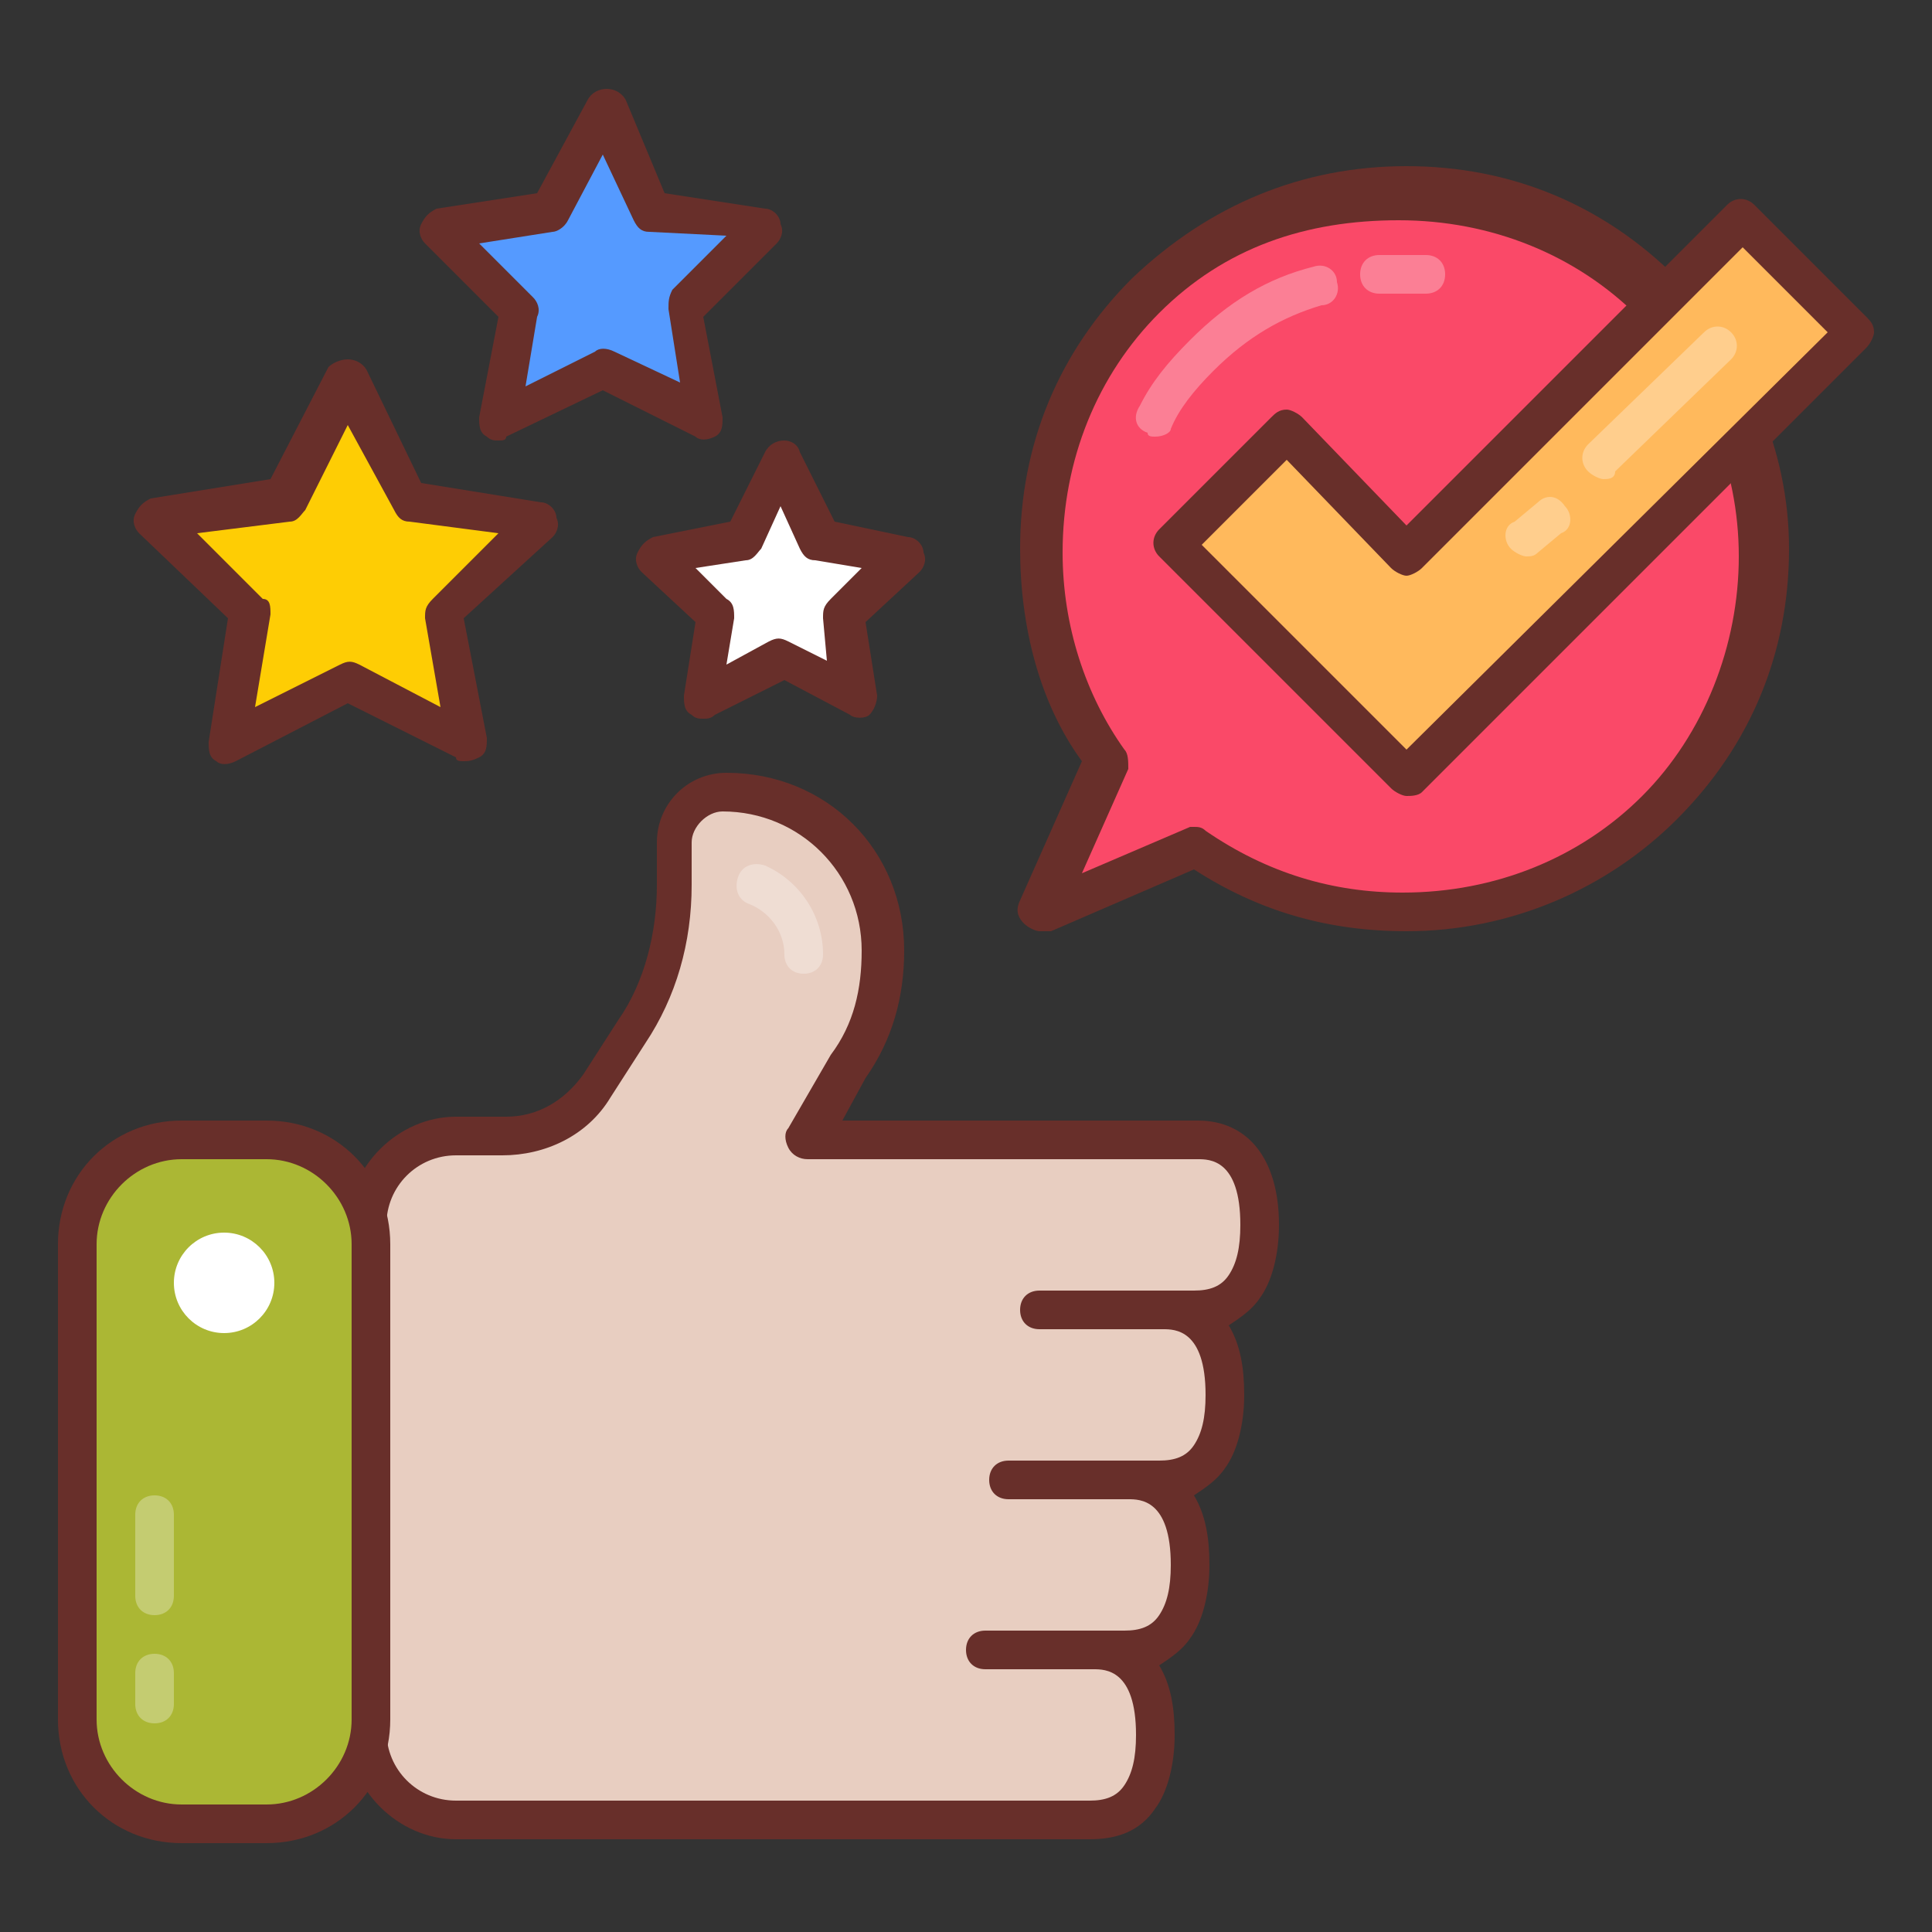<svg id="Layer_1" height="512" viewBox="0 0 50 50" width="512" xmlns="http://www.w3.org/2000/svg"><rect x="0" y="0" width="50" height="50" fill="#333333" stroke="none"/><g><g><path d="m45.6 14.3c0 2.6-1 4.9-2.7 6.6s-4 2.7-6.6 2.7c-2 0-3.8-.6-5.4-1.7l-4 1.7 1.7-3.9c-1.1-1.5-1.7-3.4-1.7-5.4 0-2.6 1-4.9 2.7-6.6 1.8-1.7 4.1-2.7 6.7-2.7s4.9 1 6.6 2.7c1.6 1.7 2.7 4 2.7 6.6z" fill="#fa4968"/><path d="m26.9 24.1c-.1 0-.3-.1-.4-.2-.2-.2-.2-.4-.1-.6l1.6-3.6c-1.1-1.5-1.6-3.5-1.6-5.5 0-2.7 1-5.1 2.9-7 2-1.9 4.4-2.9 7.1-2.9s5.1 1 7 2.9c1.8 2 2.9 4.4 2.9 7 0 2.7-1 5.1-2.9 7-1.8 1.8-4.3 2.9-7 2.9-2 0-3.8-.5-5.5-1.6l-3.7 1.6c-.2 0-.2 0-.3 0zm4-2.7c.1 0 .2 0 .3.1 1.6 1.1 3.3 1.6 5.1 1.6 2.4 0 4.6-.9 6.2-2.5s2.5-3.9 2.5-6.2-.9-4.5-2.6-6.2c-1.6-1.6-3.8-2.5-6.2-2.5s-4.5.7-6.2 2.4c-1.6 1.6-2.5 3.8-2.5 6.2 0 1.9.6 3.7 1.6 5.1.1.1.1.3.1.5l-1.2 2.7 2.8-1.2z" fill="#682f2a"/></g><g opacity=".3"><path d="m29.9 11.3c-.1 0-.2 0-.2-.1-.3-.1-.4-.4-.2-.7.3-.6.7-1.1 1.3-1.7 1-1 2-1.6 3.2-1.9.3-.1.6.1.6.4.1.3-.1.6-.4.6-1 .3-1.9.8-2.8 1.7-.5.5-.9 1-1.1 1.5 0 .1-.2.2-.4.2z" fill="#fff"/></g><g opacity=".3"><path d="m36.9 7.6h-1.2c-.3 0-.5-.2-.5-.5s.2-.5.5-.5h1.2c.3 0 .5.2.5.5s-.2.5-.5.5z" fill="#fff"/></g><g><path d="m20.9 29.5h10.1c1.2 0 1.6 1 1.6 2.2 0 .6-.1 1.2-.4 1.6s-.7.6-1.3.6h-.8c1.2 0 1.6 1 1.6 2.2 0 .6-.1 1.2-.4 1.6s-.7.6-1.3.6h-.8c1.2 0 1.6 1 1.6 2.2 0 .6-.1 1.2-.4 1.6s-.7.6-1.3.6h-.8c1.2 0 1.6 1 1.6 2.2 0 .6-.1 1.2-.4 1.6s-.7.6-1.3.6h-16.4c-1.2 0-2.3-1-2.3-2.3v-13.1c0-1.2 1-2.3 2.3-2.3h1.3c1 0 1.9-.5 2.4-1.3l.9-1.4c.7-1.1 1.1-2.4 1.1-3.8v-1.1c0-.7.6-1.3 1.3-1.3 2.3 0 4.1 1.8 4.1 4.1 0 1.1-.3 2.1-.9 3z" fill="#e8cec1"/><path d="m28.2 47.6h-16.4c-1.5 0-2.8-1.3-2.8-2.8v-13.1c0-1.5 1.3-2.8 2.8-2.8h1.3c.8 0 1.5-.4 2-1.1l.9-1.4c.7-1 1-2.3 1-3.5v-1.1c0-1 .8-1.8 1.8-1.8 2.6 0 4.6 2 4.6 4.6 0 1.2-.3 2.3-1 3.3l-.6 1.1h9.2c1.3 0 2.1 1 2.1 2.7 0 .8-.2 1.5-.5 1.9-.2.3-.5.5-.8.7.3.5.4 1.1.4 1.8 0 .8-.2 1.5-.5 1.9-.2.3-.5.5-.8.7.3.5.4 1.1.4 1.8 0 .8-.2 1.5-.5 1.9-.2.3-.5.5-.8.7.3.5.4 1.1.4 1.8 0 .8-.2 1.5-.5 1.9-.4.6-1 .8-1.7.8zm-16.4-17.7c-1 0-1.8.8-1.8 1.8v13.1c0 1 .8 1.8 1.8 1.8h16.4c.4 0 .7-.1.9-.4s.3-.7.3-1.3c0-1.7-.8-1.7-1.1-1.7s-.5-.2-.5-.5.2-.5.5-.5h.8c.4 0 .7-.1.9-.4s.3-.7.3-1.3c0-1.7-.8-1.7-1.1-1.7s-.5-.2-.5-.5.2-.5.5-.5h.8c.4 0 .7-.1.9-.4s.3-.7.3-1.3c0-1.7-.8-1.7-1.1-1.7s-.5-.2-.5-.5.2-.5.5-.5h.8c.4 0 .7-.1.9-.4s.3-.7.3-1.3c0-1.7-.8-1.7-1.1-1.7h-10.1c-.2 0-.4-.1-.5-.3s-.1-.4 0-.5l1.1-1.9c.6-.8.8-1.7.8-2.7 0-2-1.6-3.6-3.6-3.6-.4 0-.8.4-.8.8v1.1c0 1.5-.4 2.9-1.2 4.1l-.9 1.4c-.6 1-1.7 1.5-2.8 1.5z" fill="#682f2a"/></g><g opacity=".3"><path d="m20.8 25.2c-.3 0-.5-.2-.5-.5 0-.6-.4-1.1-.9-1.3-.3-.1-.4-.4-.3-.7s.4-.4.7-.3c.9.4 1.5 1.3 1.5 2.3 0 .3-.2.5-.5.5z" fill="#fff"/></g><g><path d="m28.6 43.2h-3.1c-.3 0-.5-.2-.5-.5s.2-.5.5-.5h3.1c.3 0 .5.2.5.5s-.2.5-.5.5z" fill="#682f2a"/></g><g><path d="" style="fill:none;stroke:#682f2a;stroke-width:1.046;stroke-linecap:round;stroke-linejoin:round;stroke-miterlimit:10"/></g><g><path d="m30.2 34.4h-3.3c-.3 0-.5-.2-.5-.5s.2-.5.5-.5h3.3c.3 0 .5.2.5.5s-.2.5-.5.5z" fill="#682f2a"/></g><g><path d="m30.2 38.8h-4.1c-.3 0-.5-.2-.5-.5s.2-.5.5-.5h4.1c.3 0 .5.2.5.5s-.2.5-.5.5z" fill="#682f2a"/></g><g><path d="m6.9 29.5h-2.2c-1.5 0-2.7 1.2-2.7 2.7v12.3c0 1.5 1.2 2.7 2.7 2.7h2.2c1.5 0 2.7-1.2 2.7-2.7v-12.3c0-1.5-1.2-2.7-2.7-2.7z" fill="#abb734"/><path d="m6.9 47.7h-2.2c-1.8 0-3.2-1.4-3.2-3.2v-12.3c0-1.8 1.4-3.2 3.2-3.2h2.2c1.8 0 3.2 1.4 3.2 3.2v12.3c0 1.8-1.4 3.2-3.2 3.2zm-2.2-17.7c-1.2 0-2.2 1-2.2 2.2v12.3c0 1.2 1 2.2 2.2 2.2h2.2c1.2 0 2.2-1 2.2-2.2v-12.3c0-1.2-1-2.2-2.2-2.2z" fill="#682f2a"/></g><g><circle cx="5.8" cy="33.2" fill="#fff" r="1.3"/></g><g><path d="m33.3 11.2-2.9 2.9 6 6 11.6-11.5-2.9-2.9-8.7 8.7z" fill="#ffb95c"/><path d="m36.4 20.6c-.1 0-.3-.1-.4-.2l-6-6c-.2-.2-.2-.5 0-.7l2.9-2.9c.1-.1.2-.2.4-.2.1 0 .3.1.4.2l2.7 2.8 8.3-8.3c.2-.2.5-.2.7 0l2.9 2.9c.1.1.2.2.2.4 0 .1-.1.3-.2.4l-11.5 11.5c-.1.1-.3.1-.4.1zm-5.3-6.5 5.3 5.3 10.9-10.8-2.2-2.2-8.3 8.3c-.1.1-.3.2-.4.2s-.3-.1-.4-.2l-2.7-2.8z" fill="#682f2a"/></g><g><g><path d="m9 9.8 1.5 3.1 3.4.5-2.5 2.4.6 3.4-3-1.6-3.1 1.6.6-3.4-2.5-2.4 3.4-.5z" fill="#fecd04"/><path d="m12 19.7c-.1 0-.2 0-.2-.1l-2.8-1.4-2.9 1.5c-.2.1-.4.1-.5 0-.2-.1-.2-.3-.2-.5l.5-3.2-2.3-2.2c-.1-.1-.2-.3-.1-.5s.2-.3.4-.4l3.1-.5 1.5-2.9c.1-.1.3-.2.5-.2s.4.1.5.3l1.4 2.9 3.1.5c.2 0 .4.2.4.4.1.2 0 .4-.1.5l-2.3 2.1.6 3.1c0 .2 0 .4-.2.5s-.3.1-.4.1zm-6.9-5.9 1.7 1.7c.2 0 .2.2.2.4l-.4 2.4 2.2-1.1c.2-.1.3-.1.5 0l2.1 1.1-.4-2.3c0-.2 0-.3.2-.5l1.7-1.7-2.3-.3c-.2 0-.3-.1-.4-.3l-1.2-2.2-1.1 2.2c-.1.1-.2.3-.4.3z" fill="#682f2a"/></g><g><path d="m15.6 2.9 1.3 2.6 2.9.4-2.1 2.1.5 2.9-2.6-1.3-2.7 1.3.5-2.9-2.1-2.1 2.9-.4z" fill="#559aff"/><path d="m12.9 11.4c-.1 0-.2 0-.3-.1-.2-.1-.2-.3-.2-.5l.5-2.6-1.9-1.9c-.1-.1-.2-.3-.1-.5s.2-.3.4-.4l2.6-.4 1.3-2.4c.1-.2.3-.3.5-.3s.4.1.5.3l1 2.4 2.6.4c.2 0 .4.2.4.4.1.2 0 .4-.1.5l-1.9 1.9.5 2.6c0 .2 0 .4-.2.5s-.4.1-.5 0l-2.4-1.2-2.5 1.2c0 .1-.1.1-.2.1zm-.5-5.1 1.4 1.4c.1.1.2.3.1.5l-.3 1.8 1.8-.9c.1-.1.3-.1.5 0l1.7.8-.3-1.9c0-.2 0-.3.1-.5l1.4-1.4-2-.1c-.2 0-.3-.1-.4-.3l-.8-1.7-.9 1.7c-.1.2-.3.3-.4.3z" fill="#682f2a"/></g><g><path d="m20.2 12 1 2 2.2.4-1.6 1.5.3 2.2-1.9-1-2 1 .3-2.2-1.6-1.5 2.3-.4z" fill="#fff"/><path d="m18.2 18.6c-.1 0-.2 0-.3-.1-.2-.1-.2-.3-.2-.5l.3-1.9-1.4-1.3c-.1-.1-.2-.3-.1-.5s.2-.3.4-.4l2-.4.9-1.8c.2-.4.8-.4.9 0l.9 1.8 1.9.4c.2 0 .4.2.4.4.1.2 0 .4-.1.5l-1.4 1.3.3 1.9c0 .2-.1.4-.2.5s-.4.1-.5 0l-1.7-.9-1.8.9c-.1.1-.2.1-.3.1zm-.2-3.9.8.8c.2.1.2.3.2.5l-.2 1.2 1.1-.6c.2-.1.3-.1.5 0l1 .5-.1-1.1c0-.2 0-.3.2-.5l.8-.8-1.2-.2c-.2 0-.3-.1-.4-.3l-.5-1.1-.5 1.1c-.1.1-.2.3-.4.3z" fill="#682f2a"/></g></g><g opacity=".3"><g><path d="m41.5 12.4c-.1 0-.3-.1-.4-.2-.2-.2-.2-.5 0-.7l3-2.9c.2-.2.5-.2.7 0s.2.5 0 .7l-3 2.9c0 .2-.2.2-.3.2z" fill="#fff"/></g><g><path d="m39.5 14.4c-.1 0-.3-.1-.4-.2-.2-.2-.2-.6.1-.7l.6-.5c.2-.2.5-.2.7.1.2.2.2.6-.1.7l-.6.5c-.1.1-.2.1-.3.1z" fill="#fff"/></g></g><g opacity=".3"><g><path d="m4 41.8c-.3 0-.5-.2-.5-.5v-2.1c0-.3.2-.5.5-.5s.5.2.5.5v2.1c0 .3-.2.5-.5.5z" fill="#fff"/></g><g><path d="m4 44.6c-.3 0-.5-.2-.5-.5v-.8c0-.3.2-.5.5-.5s.5.2.5.5v.8c0 .3-.2.5-.5.5z" fill="#fff"/></g></g></g></svg>